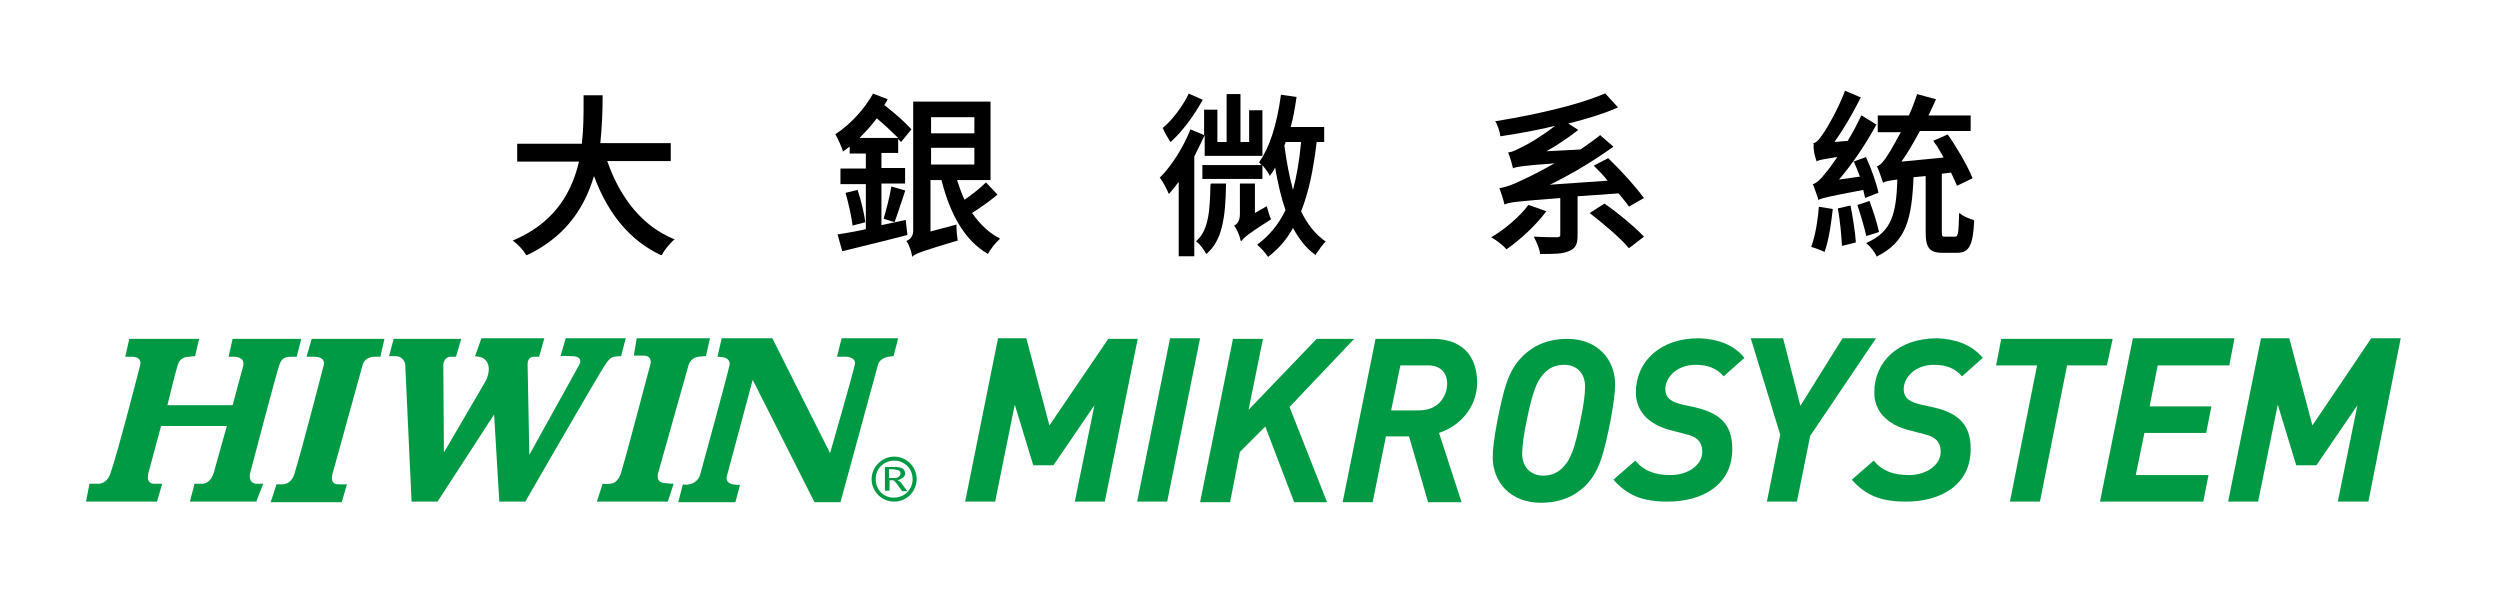 <?xml version="1.0" encoding="utf-8"?>
<!-- Generator: Adobe Illustrator 27.9.0, SVG Export Plug-In . SVG Version: 6.00 Build 0)  -->
<svg version="1.1" xmlns="http://www.w3.org/2000/svg" xmlns:xlink="http://www.w3.org/1999/xlink" x="0px" y="0px"
	 viewBox="0 0 433.1 106" enable-background="new 0 0 433.1 106" xml:space="preserve">
<g id="圖層_1">
	<g>
		<g>
			<path d="M116.7,41.4c-5.3-2.2-9.2-6.9-11.5-13.5h11v-3.1H104c0.3-2.9,0.4-5.7,0.4-8.1l0-0.2h-3.3l0,0.1c0,0.3,0,0.7,0,1.1
				c0,2.2,0,4.6-0.3,7.2H89.6v3.1h10.7C98.8,34.5,95.1,39,89,41.6l-0.2,0.1l0.2,0.1c0.8,0.6,1.7,1.6,2.1,2.3l0.1,0.1l0.1,0
				c5.9-2.8,9.7-7.3,11.6-13.7c2.5,6.7,6.3,11.2,11.6,13.7l0.1,0l0.1-0.1c0.4-0.8,1.4-2,2.1-2.6l0.1-0.1L116.7,41.4z"/>
			<g>
				<path d="M153.1,37.8l0,0.1l1.9,0.6l0-0.1c0.4-1,0.8-2.4,1.3-3.8c0.2-0.5,0.3-1,0.5-1.5l0-0.1l-2.4-0.7l0,0.1
					C154.1,34.2,153.5,36.5,153.1,37.8z"/>
				<path d="M173.2,41.3c-1.8-0.9-3.4-2.4-4.8-4.4c1.4-0.9,3-2,4.3-3.1l0.1-0.1l-2-2.1l-0.1,0.1c-0.9,0.9-2.3,2-3.6,2.9
					c-0.5-1-0.9-2.2-1.3-3.4h5.8V17.6h-13.4V40c0,0.8-0.4,1.4-1.1,1.7l-0.1,0.1l0.1,0.1c0.4,0.5,0.8,1.7,0.9,2.4l0,0.2l0.1-0.1
					c0.6-0.5,1.7-0.9,7.7-2.7l0.1,0l0-0.1c-0.1-0.6-0.2-1.7-0.2-2.5v-0.2l-4.5,1.2v-8.9h1.9c1.6,6.3,4.2,10.5,7.9,12.7l0.1,0.1
					l0.1-0.1c0.4-0.7,1.2-1.8,1.9-2.4l0.1-0.1L173.2,41.3z M168.8,25.6v2.9h-7.5v-2.9H168.8z M161.3,23.1v-2.8h7.5v2.8H161.3z"/>
				<path d="M157.2,40.7l-0.3-2.6l-4.2,0.9v-7.2h4.1v-2.7h-4.1v-2.6h2.9v-2.4c0.1,0.1,0.3,0.3,0.4,0.4l0.1,0.1l1.8-2.2l-0.1-0.1
					c-1.1-1.2-2.8-2.7-4.6-4.1c0.1-0.2,0.2-0.3,0.3-0.5c0.1-0.1,0.2-0.3,0.2-0.4l0.1-0.1l-2.6-1l0,0.1c-1.4,2.5-3.8,5.2-6.4,6.9
					l-0.1,0.1l0.1,0.1c0.4,0.7,1,2.1,1.2,2.7l0,0.2l0.1-0.1c0.3-0.2,0.7-0.5,1.1-0.8v1.2h2.8v2.6h-4.4v2.7h4.4v7.8l-0.9,0.2
					c-1.4,0.3-2.8,0.5-3.9,0.7l-0.1,0l0.8,2.9l0.1,0c2-0.5,4.4-1.1,6.9-1.7C154.4,41.4,155.8,41.1,157.2,40.7L157.2,40.7z
					 M148.9,23.9c1.1-1.1,2.1-2.2,3-3.4c1.3,1.1,2.7,2.4,3.7,3.4H148.9z"/>
				<path d="M147.6,39.1l2.3-0.6l0-0.1c-0.2-1.4-0.7-3.6-1.3-5.4l0-0.1l-2.1,0.5l0,0.1c0.5,1.7,1,4,1.2,5.5L147.6,39.1z"/>
			</g>
			<g>
				<path d="M202.7,24.5l0.1,0.1l0.1-0.1c1.9-1.7,3.9-4.4,5.4-7.1l0.1-0.1l-2.5-1.1l0,0.1c-0.9,1.9-2.7,4.4-4.4,5.8l-0.1,0.1
					l0.1,0.1C201.7,22.9,202.4,24,202.7,24.5z"/>
				<path d="M208.7,23.4V27h10v-7.9h-2.3v5.5h-1.5v-8.3h-2.4v8.3h-1.6v-5.6h-2.3V23.4l-2.4-1l0,0.1c-1.2,3-3.2,6.2-5.2,8.2l-0.1,0.1
					l0.1,0.1c0.5,0.6,1.2,2,1.4,2.5l0.1,0.2l0.1-0.1c0.5-0.6,1.1-1.3,1.6-2v12.9h2.7V27.1C207.6,25.7,208.2,24.5,208.7,23.4
					L208.7,23.4z"/>
				<path d="M229.6,41.8c-1.7-1.2-3.1-2.9-4.2-5.2c1.3-3.2,2.1-7,2.7-12h1.3v-2.6h-5.8c0.4-1.4,0.7-3,1-5.1l0-0.1l-2.7-0.4l0,0.1
					c-0.7,5.2-2,9.1-3.7,11.5l-0.1,0.1l0.1,0.1c0.1,0.1,0.2,0.3,0.4,0.4h-10.3l0,2.4h10.4v-2.4c0.5,0.6,1,1.3,1.2,1.7l0.1,0.2
					l0.1-0.2c0.3-0.4,0.6-0.8,0.8-1.3c0.5,2.9,1.1,5.4,1.8,7.4c-1.2,2.5-2.8,4.4-4.8,5.9l-0.1,0.1l0.1,0.1c0.5,0.4,1.4,1.4,1.7,1.9
					l0.1,0.1l0.1-0.1c1.7-1.3,3.1-2.9,4.2-4.9c1.1,2,2.3,3.5,3.8,4.6l0.1,0.1L228,44c0.4-0.6,1.1-1.6,1.6-2.1l0.1-0.1L229.6,41.8z
					 M225.4,24.6c-0.3,3.4-0.8,6-1.4,8.3c-0.6-2.2-1.1-4.7-1.5-7.7c0.1-0.2,0.2-0.4,0.2-0.6H225.4z"/>
				<path d="M209.7,32c-0.1,4.5-0.3,7.8-2.4,9.7l-0.1,0.1l0.1,0.1c0.6,0.4,1.3,1.4,1.6,2l0.1,0.1l0.1-0.1c2.6-2.3,3.2-6,3.3-12
					l0-0.1h-2.6L209.7,32z"/>
				<path d="M220.2,38L220.2,38c-0.3-0.6-0.5-1.5-0.7-2.1l0-0.2l-2.1,1.2v-5.1h-2.6v5.3c0,1.3-0.6,1.8-0.9,1.9l-0.1,0.1l0.1,0.1
					c0.4,0.6,0.9,1.7,1,2.4l0.1,0.2l0.2-0.2C215.5,41.2,216.2,40.5,220.2,38L220.2,38z"/>
			</g>
			<g>
				<path d="M267.9,36.6l-3.1-1.1l-0.1,0.1c-1.5,2-4,4.1-6.2,5.4l-0.2,0.1l0.2,0.1c0.7,0.4,1.9,1.3,2.4,1.9l0.1,0.1l0.1-0.1
					c2.3-1.6,5-4.1,6.7-6.4L267.9,36.6z"/>
				<path d="M284.8,41c-1.6-1.7-4.6-4.2-6.8-5.7l-0.1,0l-2.5,1.6l0.1,0.1c2.2,1.7,5.2,4.2,6.6,5.9l0.1,0.1L284.8,41L284.8,41z"/>
				<path d="M282.2,35.8L282.2,35.8l2.6-1.5l-0.1-0.1c-1.2-1.7-3.8-4.6-6-6.7l-0.1-0.1l-2.5,1.3l0.2,0.2c0.7,0.7,1.5,1.5,2.2,2.4
					l-10,0.7c3.9-1.9,7.5-4.1,10.9-6.5l0.1-0.1l-2.3-2l-0.1,0.1c-1.1,0.9-2.2,1.6-3.3,2.4l-5.9,0.3c1.8-1,3.6-2.2,5.4-3.6l0.1-0.1
					l-1.7-1.1c3.2-0.8,6.1-1.7,8.4-2.7l0.2-0.1l-2.2-2.4l-0.1,0c-3.8,1.7-10.9,3.5-18.9,4.8l-0.1,0l0.1,0.1c0.2,0.3,0.7,1.5,0.8,2.4
					l0,0.1l0.1,0c3.3-0.5,6.6-1.1,9.4-1.8c-2.3,1.8-4.7,3.2-5.6,3.6c-1,0.5-1.7,0.9-2.4,1l-0.2,0l0.1,0.1c0.3,0.7,0.7,2.1,0.8,2.6
					l0,0.1l0.1-0.1c0.6-0.2,1.5-0.4,7.1-0.8c-2.3,1.3-4.3,2.3-5.4,2.8c-1.8,0.9-3,1.3-4.1,1.5l-0.1,0l0.1,0.1
					c0.3,0.8,0.7,2.1,0.8,2.6l0,0.1l0.1,0c0.9-0.4,2.2-0.5,9.6-1.1v6.4c0,0.2,0,0.3-0.5,0.4c-0.5,0-2.2,0-3.9-0.1l-0.2,0l0.1,0.2
					c0.4,0.7,0.9,1.9,1,2.7l0,0.1h0.1c2.3,0,3.8,0,4.9-0.5c1.3-0.5,1.5-1.4,1.5-2.8v-6.7l7.1-0.5C281.3,34.6,281.9,35.3,282.2,35.8z
					"/>
			</g>
			<g>
				<path d="M315.1,35.8c-0.1,1.6-0.5,4.7-1.3,6.9l0,0.1l0.4,0.1c0.6,0.2,1.4,0.5,1.8,0.7l0.1,0.1l0-0.1c0.8-2.2,1.2-5.5,1.4-7.3
					l0-0.1l-2.5-0.4L315.1,35.8z"/>
				<path d="M314.7,27.9l0,0.1l0.1-0.1c0.4-0.2,1-0.3,3.5-0.7c-0.9,1.3-1.6,2.3-2,2.7c-0.9,1.2-1.6,1.8-2.2,2l-0.1,0l0.1,0.1
					c0.3,0.7,0.7,2,0.9,2.5l0,0.2l0.1-0.1c0.6-0.3,1.4-0.5,7.7-1.7c0.1,0.5,0.2,1,0.3,1.3l0,0.1l2.3-0.9l0-0.1c-0.3-1.5-1.2-4-2.1-6
					l0-0.1l-2.2,0.8l0.1,0.1c0.3,0.7,0.7,1.6,1,2.5l-3.6,0.5c2.2-2.6,4.5-5.9,6.4-9.4l0.1-0.1l-2.6-1.6l-0.1,0.1
					c-0.6,1.3-1.4,2.8-2.3,4.3l-2.3,0.2c1.5-2.1,3.1-4.8,4.5-7.6l0.1-0.1l-2.8-1.2l0,0.1c-1.2,3.2-3.2,6.6-3.8,7.4
					c-0.6,0.9-1.1,1.5-1.6,1.6l-0.1,0l0.1,0.1C314.1,26.1,314.5,27.4,314.7,27.9z"/>
				<path d="M325.5,40.2l0-0.1c-0.3-1.4-1-3.6-1.6-5.2l0-0.1l-2.1,0.7l0,0.1c0.6,1.8,1.2,3.9,1.5,5.2l0,0.1L325.5,40.2z"/>
				<path d="M341.9,38.1c-0.7-0.2-1.8-0.6-2.3-1.1l-0.2-0.1l0,0.2c-0.1,3.5-0.2,3.9-0.7,3.9H337c-0.5,0-0.6,0-0.6-0.9v-10l1.6-0.2
					c0.4,0.8,0.7,1.6,1,2.2l0,0.1l2.7-1.3l0-0.1c-1-2.5-3.4-6.3-4.2-7.4l-0.1-0.1l-2.5,1.1l0.1,0.1c0.1,0.2,0.3,0.5,0.5,0.7
					c0.4,0.7,0.8,1.3,1.2,2.1l-7.3,0.7c1.1-1.5,2.1-3.3,3.2-5.3h8.8V20h-7.3l1.3-2.8l-3.3-0.9l0,0.1c-0.4,1.1-0.8,2.3-1.4,3.6h-5.4
					v2.9h4c-0.9,1.6-1.7,3.1-2.1,3.7c-0.8,1.3-1.4,2-2,2.2l-0.1,0l0.1,0.1c0.4,0.8,0.8,2.2,1,2.7l0,0.1l0.1-0.1
					c0.4-0.2,0.9-0.3,2.4-0.5c-0.2,6-1,9-5.2,10.9l-0.2,0.1l0.1,0.1c0.6,0.5,1.4,1.5,1.7,2.2l0,0.1l0.1-0.1c5-2.5,6-6.4,6.3-13.7
					l2.1-0.2v9.7c0,2.8,0.7,3.6,3,3.6h2.4c2.1,0,2.8-1.2,3-5.5L341.9,38.1L341.9,38.1z"/>
				<path d="M320.6,35.7l0-0.1l-2.2,0.5l0,0.1c0.4,2.1,0.6,4.7,0.7,6.3l0,0.1l2.4-0.6l0-0.1C321.4,40.3,321,37.7,320.6,35.7z"/>
			</g>
		</g>
		<g>
			<path fill="#009944" d="M191.4,86.9h-5.2l3.4-16.7l-7.1,10.4h-3.5l-3.2-10.5l-3.4,16.8h-5.2l5.7-28.3h4.9l4,15.1L192,58.7h5.1
				L191.4,86.9z"/>
			<path fill="#009944" d="M202.2,86.9H197l5.7-28.3h5.2L202.2,86.9z"/>
			<path fill="#009944" d="M223.4,70.5l6.5,16.5h-5.7l-5-13.1l-4.4,4.4l-1.7,8.7h-5.2l5.7-28.3h5.2L216.3,71l11.8-12.3h6.5
				L223.4,70.5z"/>
			<path fill="#009944" d="M248.2,58.7c5.7,0,7.7,3.6,7.7,7.6c0,3.5-2.2,7.2-6.6,8.7l3.9,12h-5.8l-3.3-11.4h-4l-2.3,11.4h-5.2
				l5.7-28.3H248.2z M242.6,63.3l-1.6,7.8h4.8c3.6,0,4.9-2.7,4.9-4.6c0-2-1.2-3.2-3.3-3.2H242.6z"/>
			<path fill="#009944" d="M279.8,66.6c0,1.3-0.2,3.1-0.8,6.3c-1.1,5.4-1.8,8.5-4.1,11c-2.2,2.3-5,3.2-7.9,3.2
				c-5.4,0-8.4-3.6-8.4-7.9c0-1.3,0.2-3.1,0.8-6.3c1.1-5.4,1.8-8.5,4.2-11c2.2-2.3,5-3.2,7.9-3.2C276.7,58.7,279.8,62.2,279.8,66.6z
				 M267.3,64.9c-1,1.1-1.8,2.9-2.8,7.9c-0.5,2.3-0.8,4.5-0.8,5.8c0,2.5,1.7,3.8,3.6,3.8c1.5,0,2.7-0.5,3.7-1.7
				c1-1.1,1.8-2.8,2.8-7.9c0.5-2.3,0.8-4.5,0.8-5.8c0-2.5-1.6-3.8-3.6-3.8C269.5,63.2,268.3,63.7,267.3,64.9z"/>
			<path fill="#009944" d="M302.2,62l-3.6,3.2c-1.2-1.4-2.7-2-4.9-2c-3.2,0-5.2,2.2-5.2,4.2c0,1.8,1.4,2.3,3,2.7l2.3,0.5
				c4.6,1.1,6.3,3.3,6.3,7.2c0,6.3-5.3,9.1-11.2,9.1c-4.4,0-7-1.1-9.4-3.8l3.8-3.3c1.5,1.8,3.4,2.5,6.1,2.5c3.1,0,5.5-1.8,5.5-4
				c0-2-1.2-2.7-2.9-3.1l-2.3-0.6c-4.6-1.1-6.3-3.8-6.3-6.6c0-5.3,4.1-9.4,10.9-9.4C297.5,58.7,300.4,59.7,302.2,62z"/>
			<path fill="#009944" d="M313.6,75.5l-2.3,11.4h-5.2l2.3-11.6l-5.1-16.7h5.6l3,11.7l7.3-11.7h5.8L313.6,75.5z"/>
			<path fill="#009944" d="M343.5,62l-3.6,3.2c-1.2-1.4-2.7-2-4.9-2c-3.2,0-5.2,2.2-5.2,4.2c0,1.8,1.4,2.3,3,2.7l2.3,0.5
				c4.6,1.1,6.3,3.3,6.3,7.2c0,6.3-5.3,9.1-11.2,9.1c-4.4,0-7-1.1-9.4-3.8l3.8-3.3c1.5,1.8,3.4,2.5,6.1,2.5c3.1,0,5.5-1.8,5.5-4
				c0-2-1.2-2.7-2.9-3.1l-2.3-0.6c-4.6-1.1-6.3-3.8-6.3-6.6c0-5.3,4.1-9.4,10.9-9.4C338.7,58.7,341.6,59.7,343.5,62z"/>
			<path fill="#009944" d="M365,63.3h-6.9l-4.7,23.6h-5.2l4.7-23.6h-7.1l0.9-4.6h19.3L365,63.3z"/>
			<path fill="#009944" d="M386.2,63.3h-12.4l-1.4,7.1h10.7l-0.9,4.6h-10.7l-1.5,7.3h12.6l-0.9,4.6h-17.9l5.7-28.3h17.6L386.2,63.3z
				"/>
			<path fill="#009944" d="M410.3,86.9H405l3.4-16.7l-7.1,10.4h-3.5l-3.2-10.5l-3.4,16.8H386l5.7-28.3h4.9l4,15.1l10.2-15.1h5.1
				L410.3,86.9z"/>
			<g>
				<path fill="#009944" d="M22.4,58.7l12.1,0l-0.7,3c0,0-0.4,0-1,0.1c-0.5,0-1.6,0.1-2,1.4c-0.5,1.6-1.8,7-1.8,7h11.3l1.8-6.7
					c0,0,0.6-1.6-1.5-1.7c-0.6,0-0.7,0-1,0l0.7-3.1l11.9,0l-0.8,3.1c0,0-0.5,0-0.9,0c-1.2,0-1.7,0.3-2.1,1.4
					c-0.6,1.7-5.1,18.9-5.1,18.9s-0.3,1.5,1,1.7c0.3,0,0.8,0,1.3,0l-1.2,3.1l-11.5,0l0.8-3.1c0,0,0.5,0,1.4,0c0.7,0,1.5-0.6,1.9-1.8
					c0.8-2.8,2.3-8.2,2.3-8.2H27.9l-2.2,8.2c0,0-0.6,2,1.3,1.8c0.1,0,0.7,0,1.1,0l-0.9,3.1H14.9l0.6-3.1c0,0,0.7,0,1.7,0
					c0.8-0.1,1.5-0.6,1.9-1.7c1.4-4,5.2-18.9,5.2-18.9s0.4-1.4-1.5-1.4c-0.5,0-0.7,0-1.1,0L22.4,58.7z"/>
				<path fill="#009944" d="M54,58.7h12.6l-0.7,3.1c0,0-1.1,0-1.1,0c-0.8,0-1.8,0.5-2,1.5l-5.2,18.8c0,0-0.6,1.8,1,1.8
					c0.2,0,1.5,0,1.5,0l-0.9,3.1H46.9l1-3.1c0,0,0.5,0,1,0c0.7,0,1.7-0.4,2.1-1.8c1.2-3.8,5.1-18.9,5.1-18.9s0.4-1.4-1.7-1.4
					c-0.6,0-0.9,0-1.3,0L54,58.7z"/>
				<path fill="#009944" d="M68.2,58.7l11.7,0L79,61.8c0,0-0.8,0-1.1,0c-0.5,0.1-1,0.5-1.1,1.3l0.1,15.3l7.3-12.5
					c0,0,1.4-2.8-0.6-3.9c-0.3-0.2-0.8-0.2-1.3-0.3l1.1-3.1l10.9,0l-0.9,3.2c0,0-0.5,0-0.9,0c-0.6,0-1.1,0.4-1.1,1.3l0.3,15.7
					l8.7-15.7c0,0,0.8-1.5-1.6-1.4c-0.5,0-1-0.1-1.7,0l0.9-3.1l10.4,0l-0.8,3.1c0,0-0.6,0-1.2,0.1c-0.5,0.1-1,0.5-1.5,1.3
					c-1,1.4-13.9,23.8-13.9,23.8l-4.5,0l-0.9-15.1l-9.8,15.1l-4.5,0l-1.1-23.8c0,0-0.2-1.4-1.7-1.4c-0.5,0-0.8,0-1.1,0L68.2,58.7z"
					/>
				<path fill="#009944" d="M110.3,58.6H123l-0.7,3.1c0,0-0.6,0-1.3,0.1c-0.7,0.1-1.4,0.5-1.7,1.4L114,82c0,0-0.5,1.6,1.2,1.7
					c0.4,0,0.6,0.1,1.5,0.1l-1,3.1l-12.3,0l1-3.1c0,0,0.6,0.1,1.3,0c0.7,0,1.5-0.6,1.9-1.9c0.8-2.6,5.1-18.9,5.1-18.9
					s0.4-1.5-1.5-1.4c-0.5,0-1.6,0-1.4,0L110.3,58.6z"/>
				<path fill="#009944" d="M125,58.7l-0.7,3.1c0,0,0.4,0,1,0.1c0.6,0.1,1.2,0.5,1.1,1.3c-0.4,1.9-5.1,19-5.1,19s-0.3,1.4-1.9,1.7
					c-0.3,0.1-0.7,0.1-1.1,0l-0.8,3.1l9.9,0l0.8-3c0,0-0.7,0-1.3-0.1c-0.7-0.2-1.3-0.6-0.9-1.7l4.4-16.4l10.7,21.2h4.5l6.5-23.8
					c0,0,0.2-1.1,1.8-1.4c0.3,0,0.5-0.1,0.9-0.1l0.8-3.1h-9.8l-0.8,3.2c0,0,0.7,0,1.5,0c0.8,0,1.8,0.4,1.6,1.3
					c-0.4,1.9-4.3,15.4-4.3,15.4l-10-19.9H125z"/>
				<g>
					<path fill="#009944" d="M151,83c0,2.2,1.8,3.9,3.9,3.9c2.2,0,3.9-1.8,3.9-3.9c0-2.2-1.8-3.9-3.9-3.9
						C152.8,79.1,151,80.9,151,83z M151.7,83c0-1.8,1.4-3.2,3.2-3.2c1.8,0,3.2,1.4,3.2,3.2c0,1.8-1.4,3.2-3.2,3.2
						C153.1,86.3,151.7,84.8,151.7,83z"/>
					<path fill="#009944" d="M155.5,84l0.8,1.1h0.9l-0.9-1.2c-0.2-0.3-0.3-0.4-0.4-0.5c-0.1,0-0.2-0.1-0.4-0.2
						c0.4-0.1,0.7-0.3,1-0.5c0.2-0.2,0.3-0.4,0.3-0.7c0-0.3-0.1-0.6-0.4-0.8c-0.3-0.2-0.8-0.3-1.3-0.3h-1.8v4.1h0.8v-1.8h0.7
						C155.1,83.5,155.3,83.7,155.5,84z M155.7,81.5c0.2,0.1,0.3,0.3,0.3,0.5c0,0.2-0.1,0.4-0.3,0.6c-0.2,0.2-0.5,0.2-0.9,0.2H154
						v-1.5h0.8C155.2,81.4,155.5,81.4,155.7,81.5z"/>
				</g>
			</g>
		</g>
	</g>
</g>
<g id="圖層_2">
</g>
</svg>
